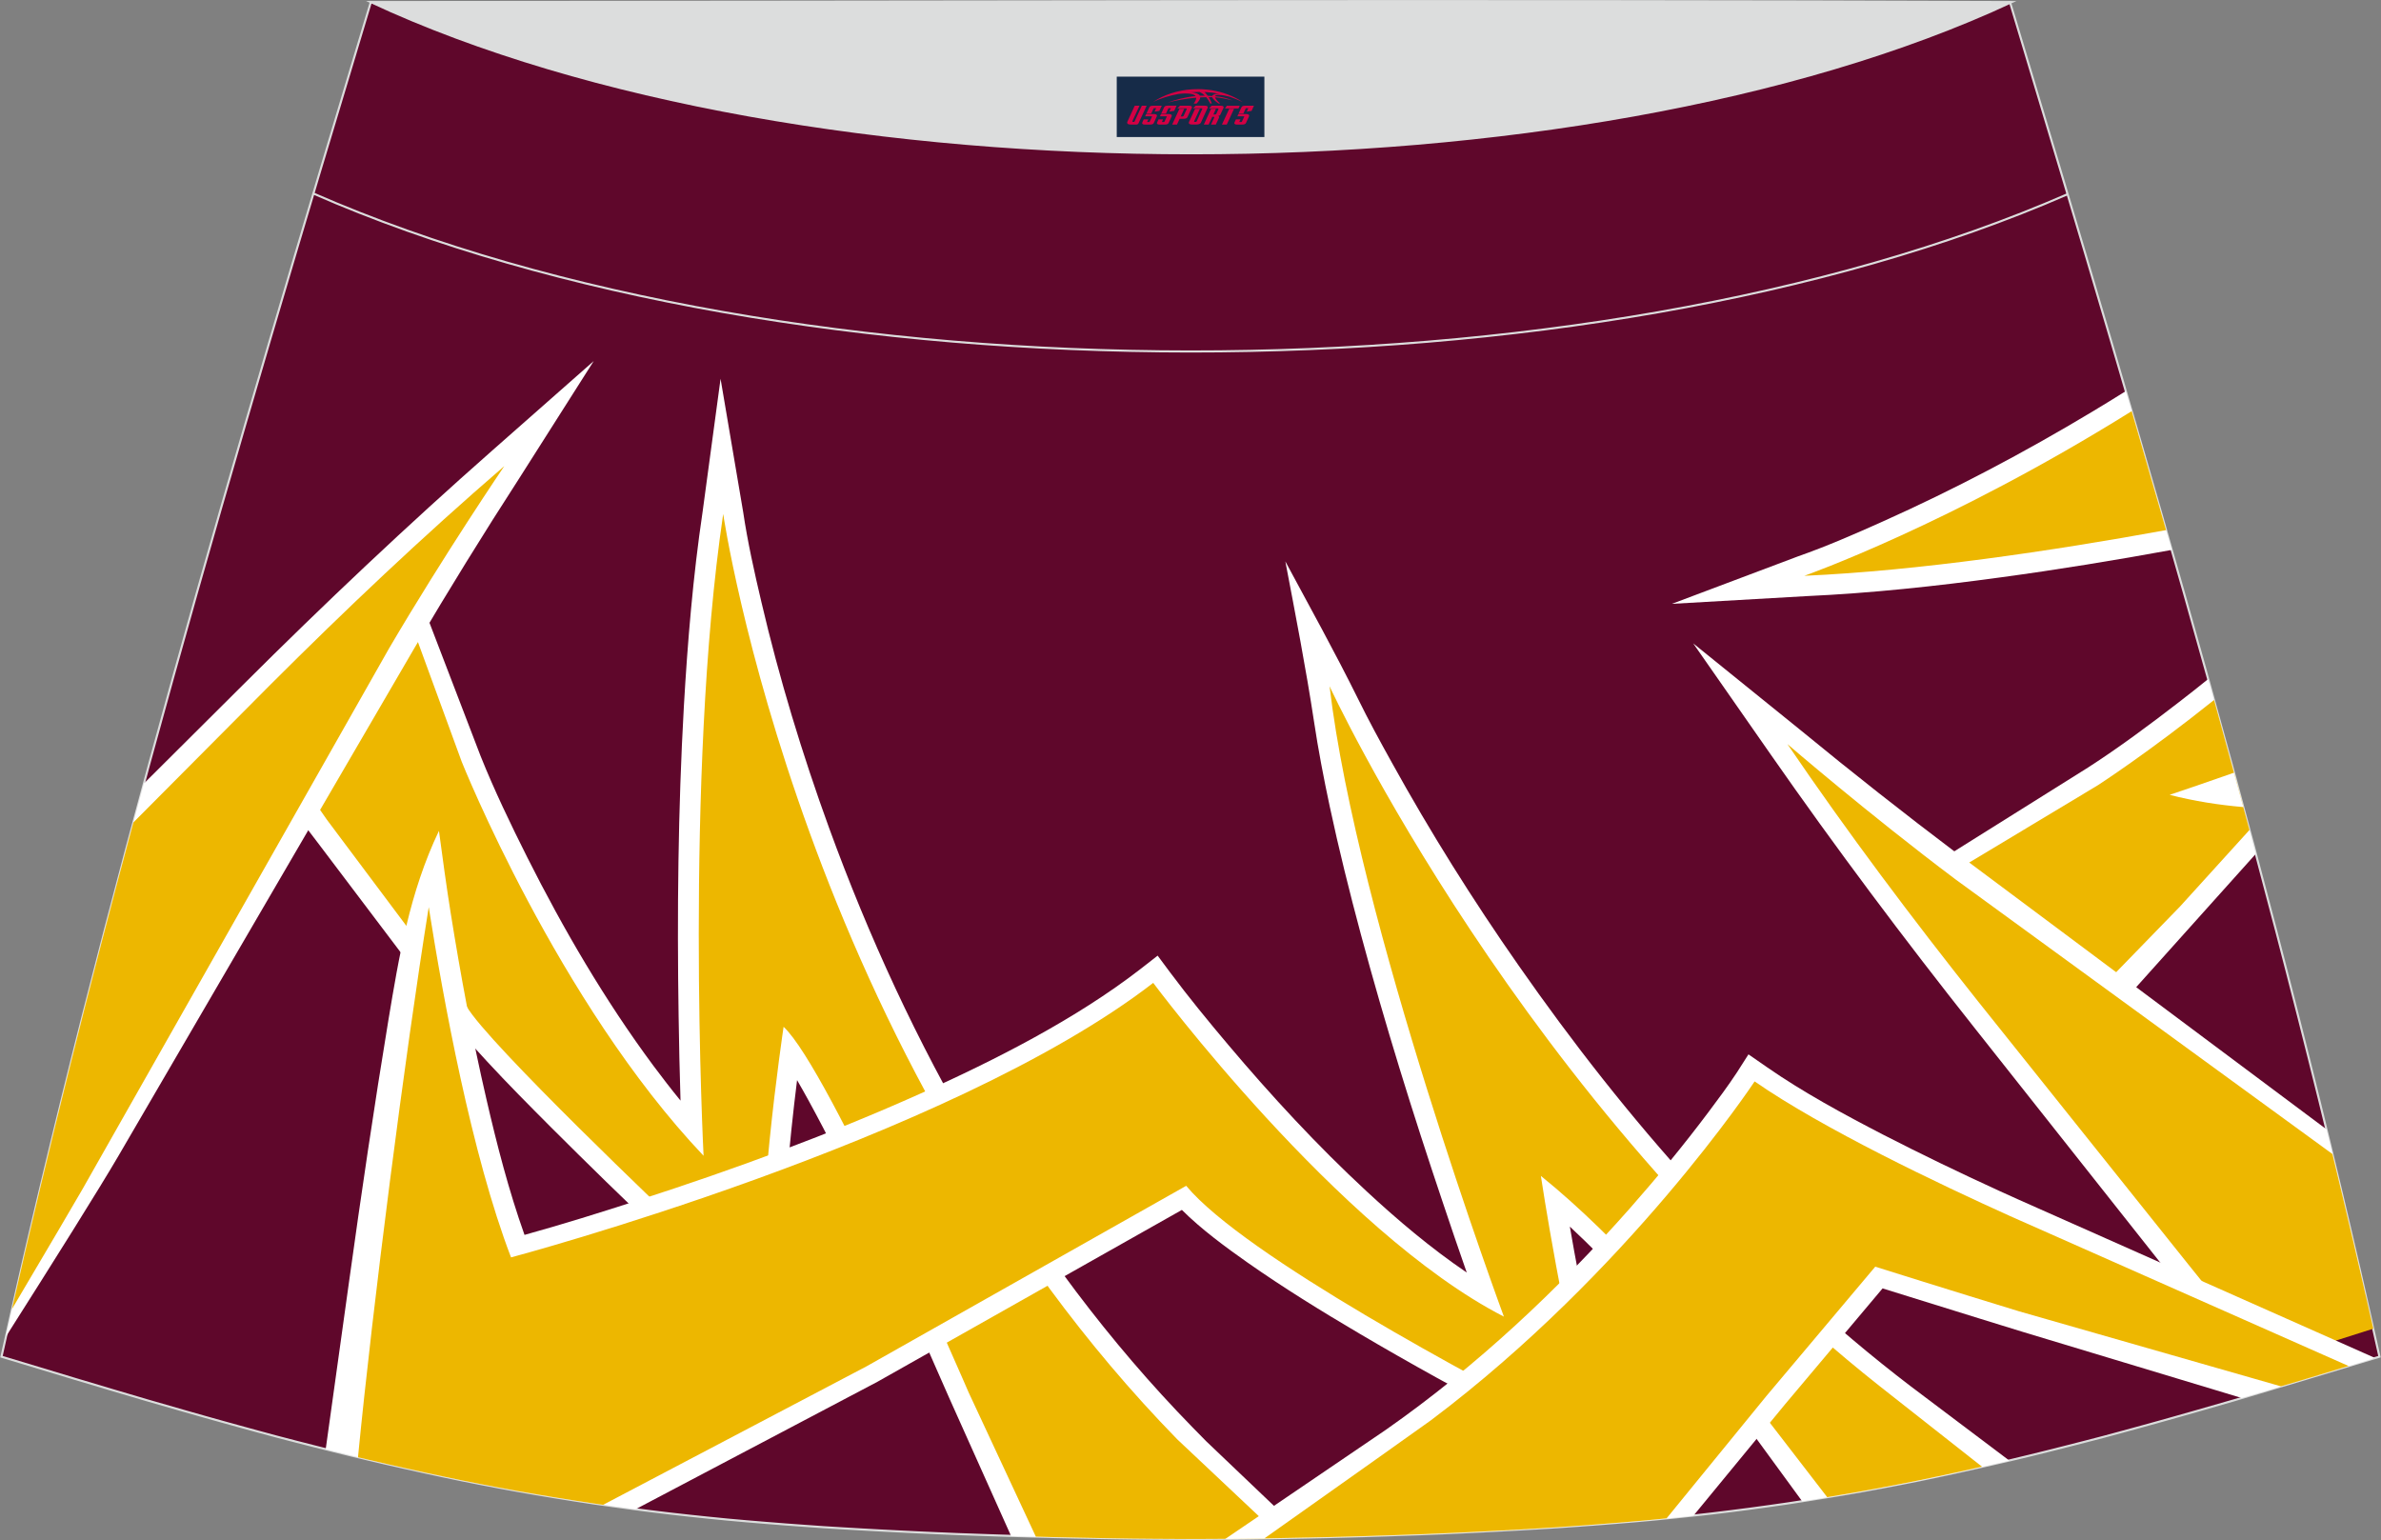 <?xml version="1.0" encoding="utf-8"?>
<!-- Generator: Adobe Illustrator 24.0.0, SVG Export Plug-In . SVG Version: 6.00 Build 0)  -->
<svg xmlns="http://www.w3.org/2000/svg" xmlns:xlink="http://www.w3.org/1999/xlink" version="1.1" id="图层_1" x="0px" y="0px" width="387.08px" height="250.4px" viewBox="0 0 387.08 250.4" enable-background="new 0 0 387.08 250.4" xml:space="preserve">
<rect x="0" y="0" width="387.08" height="250.4" fill="#808080" stroke="none"/>
<g>
	<path fill="#5F072B" stroke="#DCDDDD" stroke-width="0.341" stroke-miterlimit="22.926" d="M193.52,250.19L193.52,250.19   l-3.16-0.01l-3.16-0.02l-3.16-0.03l-3.16-0.05l-3.16-0.06l-3.16-0.06l-3.16-0.07l-3.16-0.08l-3.16-0.09l-3.16-0.1l-3.16-0.11   l-3.11-0.11l-3.11-0.13l-3.11-0.14l-3.11-0.15l-3.11-0.16l-3.11-0.17l-3.11-0.18l-3.11-0.19l-3.11-0.22l-3.14-0.23l-3.14-0.25   l-3.13-0.26l-3.13-0.28l-3.13-0.31l-3.13-0.33l-3.13-0.35l-3.13-0.38l-3.11-0.4l-3.07-0.42l-3.06-0.44l-3.06-0.47l-3.06-0.49   l-3.05-0.51l-3.05-0.53l-3.05-0.56l-3.03-0.58l-3.03-0.6l-3.02-0.63l-3.02-0.65l-3.02-0.67l-3.01-0.68l-3.01-0.7l-3-0.72l-3-0.74   l-3.01-0.76l-3.01-0.77l-3-0.78l-3-0.81l-3-0.82l-3-0.83l-2.99-0.84l-2.99-0.85l-2.99-0.86l-2.99-0.86l-2.98-0.88l-2.98-0.88   l-2.98-0.89l-2.98-0.89l-2.98-0.9l-2.98-0.9l-2.98-0.9l-2.98-0.9C16.76,146.07,38.03,74.24,60.29,0.34   c106.77,29.51,159.7,29.51,266.47,0c22.25,73.91,43.53,145.73,60.07,220.22l-2.98,0.9l-2.98,0.9l-2.98,0.9l-2.98,0.9l-2.98,0.89   l-2.98,0.89l-2.98,0.89l-2.98,0.88l-2.99,0.86l-2.99,0.86l-2.99,0.85l-2.99,0.84l-3,0.83l-3,0.82l-3,0.81l-3,0.78l-3.01,0.77   l-3.01,0.76l-3,0.74l-3,0.72l-3.01,0.7l-3.01,0.68l-3.02,0.67l-3.02,0.65l-3.02,0.63l-3.03,0.6l-3.03,0.58l-3.05,0.56l-3.05,0.53   l-3.06,0.51l-3.06,0.49l-3.06,0.47l-3.07,0.44l-3.07,0.42l-3.11,0.4l-3.11,0.38l-3.13,0.35l-3.13,0.33l-3.13,0.31l-3.13,0.28   l-3.14,0.26l-3.14,0.25l-3.14,0.23l-3.11,0.22l-3.11,0.19l-3.11,0.18l-3.11,0.17l-3.11,0.16l-3.11,0.15l-3.11,0.14l-3.11,0.13   l-3.11,0.11l-3.16,0.11l-3.16,0.1l-3.16,0.09l-3.16,0.08l-3.16,0.07l-3.16,0.06l-3.16,0.06l-3.16,0.05l-3.16,0.03l-3.16,0.02   L193.52,250.19L193.52,250.19L193.52,250.19z"/>
	<g>
		<path fill="#FFFFFF" d="M311.01,142.6l29.38,25.57l18.28-20.38l8.06-8.98c-2.53-9.48-5.11-18.95-7.75-28.41    c-1.59,1.28-3.18,2.55-4.79,3.78c-4.75,3.67-9.74,7.38-14.74,10.6L311.01,142.6L311.01,142.6z M345.6,63.58    c-1.82,1.14-3.64,2.26-5.46,3.35c-11,6.61-22.38,12.62-34.01,17.83c-4.48,2.01-9.17,4.06-13.8,5.68l-20.53,7.73l21.79-1.25    c10.6-0.48,21.21-1.63,31.7-3.06c9.29-1.26,18.54-2.77,27.78-4.46C350.61,80.8,348.12,72.2,345.6,63.58z"/>
		<path fill="#EDB700" d="M315.21,143.19l24.64,19.16l14.57-14.99l11.28-12.43c-1.9-7.05-3.82-14.09-5.76-21.13    c-10.72,8.59-18.91,13.87-18.91,13.87L315.21,143.19L315.21,143.19z M346.55,66.84c-29.6,18.48-53.22,26.77-53.22,26.77    c18.56-0.83,40.18-4.03,58.81-7.43C350.29,79.74,348.43,73.3,346.55,66.84z"/>
		<path fill="#FFFFFF" d="M363.18,125.62c-3.4,1.2-7.43,2.58-10.46,3.6c4.01,1.03,8.01,1.65,11.98,1.99    C364.19,129.33,363.68,127.48,363.18,125.62z"/>
		<path fill="#FFFFFF" d="M355.64,210.88c5.44-2.4,8.47-3.88,8.47-3.88l20.47,3.48c-2.06-8.99-4.18-17.96-6.36-26.88    c-28.46-21.28-59.75-44.62-60.08-44.87c-8.57-6.47-17.05-13.15-25.29-19.92l-17.58-14.21l12.49,17.91    c10.62,15.24,21.77,30.13,33.36,44.75C322.02,168.4,340.8,192.15,355.64,210.88z"/>
		<path fill="#EDB700" d="M376.88,223.57c1.69-2.65,2.86-5.63,2.86-5.63l6.08-1.93c-2.14-9.51-4.35-18.97-6.64-28.4    c-26.61-19.38-60.76-44.27-61.29-44.66c-14.15-10.63-27.31-21.98-27.31-21.98c9.9,14.55,20.3,28.37,30.97,41.8    c0.72,0.91,21.02,26.31,34.25,42.85c0.88,1.1,11.45,14.22,15.73,19.54l0.44-0.14l2.98-0.89L376.88,223.57z"/>
		<path fill="#FFFFFF" d="M66.11,91.57l-20.86,37.02l6.68,8.77l21.49,28.43c0.57,0.84,1.25,1.66,1.88,2.41    c1.23,1.48,2.53,2.91,3.85,4.33c3.36,3.64,6.88,7.18,10.4,10.71c5.89,5.88,11.88,11.75,17.96,17.48l22.21,20.94l-1.93-9.73    c-0.53-2.71-0.53-5.89-0.5-8.62c0.06-3.94,0.31-7.91,0.64-11.84c0.43-5.26,0.99-10.58,1.65-15.87c0.65,1.11,1.27,2.23,1.89,3.35    c3.19,5.83,6.14,11.81,8.99,17.78c3.33,6.97,6.55,13.99,9.68,21.04c1.43,3.22,2.81,6.46,4.25,9.67l9.99,22.29l0.69,0.02l3.16,0.09    l3.16,0.08l3.16,0.07l3.16,0.06l3.16,0.06l3.16,0.05l3.16,0.03l3.16,0.02l3.16,0.01l0,0l0,0l3.16-0.01l3.16-0.02l3.16-0.03    l3.16-0.05l3.16-0.06l3.16-0.06h0.07l-16.44-15.67l-2.21-2.25c-27.21-27.84-46.37-62.51-59.1-97.45    c-4.39-12.06-8.12-24.38-11.02-36.78c-1.13-4.79-2.24-9.77-2.96-14.63l-3.67-21.63l-2.92,21.62c-1.56,10.5-2.44,21.13-3.05,31.71    c-0.94,16.72-1.11,33.52-0.85,50.26c0.07,4.58,0.16,9.17,0.31,13.76c-1.52-1.86-2.98-3.75-4.41-5.67    c-7.89-10.64-14.64-22.22-20.49-33.85c-2.69-5.35-5.39-10.97-7.6-16.49L66.11,91.57z"/>
		<path fill="#EDB700" d="M64.72,95.57l-15.9,31.47l4.33,6.23l22.7,30.32c3.24,5.86,34.05,35.1,34.05,35.1l14.58,13.75    c-2.22-11.13,2.91-45.51,2.91-45.51c7.49,6.99,30.06,59.39,30.06,59.39l10.95,23.5l2.98,0.08l3.16,0.07l3.16,0.06l3.16,0.06    l3.16,0.05l3.16,0.03l3.16,0.02l3.16,0.01l0,0l0,0l3.16-0.01l3.16-0.02l3.16-0.03l3.16-0.05l2.3-0.03L191.39,234    c-60.93-62.41-73.82-150.45-73.82-150.45c-6.34,42.83-3.19,104.35-3.19,104.35c-23.7-24.97-39.31-64.04-39.31-64.04L64.72,95.57z"/>
		<path fill="#FFFFFF" d="M103.29,245.38l39.34-20.73l49.51-27.95c3.14,3.14,7.16,6.09,10.66,8.55c5.83,4.09,11.98,7.89,18.16,11.53    c8.32,4.91,16.84,9.59,25.44,14.13c0.88,0.47,1.75,0.92,2.64,1.39c3.35-0.38,8.25-0.9,13.12-1.33c-1.56-4.9-2.72-10.08-3.76-15    c-1.17-5.48-2.24-11.01-3.19-16.56c3.33,3.1,6.5,6.34,9.55,9.6c6.21,6.65,12.08,13.59,17.7,20.66c0.08,0.1,4.93,6.74,10.52,14.4    l0.74-0.11l3.06-0.49l3.06-0.51l3.05-0.53l3.05-0.56l3.03-0.58l3.03-0.6l3.02-0.63l3.02-0.65l3.02-0.67l3.01-0.68l2.6-0.6    c-8.02-6.05-15.65-11.8-16.06-12.1c-25.72-19.64-46.46-43.65-63.71-68.37c-7.47-10.68-14.39-21.73-20.63-33.02    c-1.89-3.4-3.8-6.9-5.52-10.41c-3.72-7.51-7.81-14.89-11.79-22.29c1.66,8.72,3.33,17.28,4.66,26.03    c0.69,4.61,1.58,9.22,2.55,13.78c1.49,6.98,3.22,13.92,5.07,20.83c3.92,14.59,8.44,29.1,13.28,43.47    c1.28,3.83,2.59,7.67,3.93,11.5c-5.86-3.97-11.39-8.67-16.25-13.18c-8.07-7.47-15.55-15.58-22.54-23.86    c-3.21-3.8-6.42-7.72-9.37-11.67l-2.09-2.81l-2.85,2.22c-10.4,8.04-23.4,14.68-35.68,20.19c-14.78,6.63-30.27,12.31-45.82,17.33    c-6.1,1.98-12.34,3.93-18.58,5.66c-2.56-7.19-4.5-14.72-6.19-22.06c-2.32-10.01-4.19-20.14-5.81-30.26    c-0.63-3.91-1.39-9.43-1.91-13.37c-4.8,10.04-6.51,20.55-8.21,30.72c-2.3,13.9-4.47,28.63-6.4,42.54l-3.8,27.27l1.11,0.28l3,0.74    l3,0.72l3.01,0.7l3.01,0.68l3.02,0.67l3.02,0.65l3.02,0.63l3.03,0.6l3.03,0.58l3.05,0.56l3.05,0.53l3.05,0.51l3.06,0.49l3.06,0.47    l3.06,0.44l3.07,0.42L103.29,245.38z"/>
		<path fill="#EDB700" d="M98.04,244.65l42.85-22.53l51.95-29.34c9.49,11.41,47.5,31.61,61.65,38.91c1.38-0.15,2.82-0.28,4.31-0.43    c-4.46-14.53-8.3-40.09-8.3-40.09c12.6,10.15,25.9,25.74,34.89,37.1c0.08,0.1,5.76,7.49,11.66,15.13l2.75-0.47l3.05-0.53    l3.05-0.56l3.03-0.58l3.03-0.6l3.02-0.63l3.02-0.65l3.02-0.67l1.19-0.27c-8.07-6.35-15.9-12.53-16.53-13.01    c-58.18-45.95-89.53-113.86-89.53-113.86c4.46,38.02,28.34,102.48,28.34,102.48c-26.93-13.82-57.01-54.26-57.01-54.26    c-33.26,25.7-104.4,44.63-104.4,44.63c-6.41-16.71-11.01-41.92-13.38-56.95c-3.88,24.21-9.1,64.74-11.5,89.44l1.82,0.43l3.01,0.7    l3.01,0.68l3.02,0.67l3.02,0.65l3.02,0.63l3.03,0.6l3.03,0.58l3.05,0.56l3.05,0.53l3.05,0.51l3.06,0.49l3.06,0.47L98.04,244.65z"/>
		<path fill="#FFFFFF" d="M275.32,246.39l14.86-18.07l15.87-18.86c5.23,1.64,10.46,3.26,15.7,4.88c2.39,0.74,4.76,1.48,7.16,2.21    c0.18,0.06,22.64,6.83,35.54,10.73l1.55-0.45l2.98-0.88l2.98-0.89l2.98-0.89l2.98-0.9l2.98-0.9l2.98-0.9l1.56-0.48    c0.17-0.09,0.36-0.18,0.56-0.27l-57.92-25.73c-1.06-0.48-2.11-0.95-3.16-1.43c-6.33-2.9-12.6-5.92-18.77-9.09    c-6.4-3.31-13.04-6.91-18.87-10.96l-3.03-2.1l-1.89,2.96c-1.43,2.17-3.03,4.32-4.6,6.41c-4.02,5.36-8.31,10.58-12.78,15.65    c-11.55,13.08-24.87,25.66-39.67,36.01c-0.5,0.35-13.33,9.07-26.13,17.76h0.69l3.16-0.03l3.16-0.05l3.16-0.06l3.16-0.06l3.16-0.07    l3.16-0.08l3.16-0.09l3.16-0.1l3.16-0.11l3.11-0.11l3.11-0.13l3.11-0.14l3.11-0.15l3.11-0.16l3.11-0.17l3.11-0.18l3.11-0.19    l3.11-0.22l3.14-0.23l3.14-0.25l3.14-0.26l3.13-0.28l3.13-0.31l3.13-0.33L275.32,246.39z"/>
		<path fill="#EDB700" d="M270.94,246.84l16.22-19.88l17.7-21.03c0,0,12.97,4.08,23.36,7.25c0.39,0.11,29.57,8.46,42.59,12.2    l1.16-0.34l2.98-0.89l2.98-0.9l2.98-0.9l0.91-0.27l-4.16-1.84c-12.78-5.66-50.32-22.29-50.86-22.53    c-11.59-5.23-30.48-14.21-41.55-21.9c-0.05,0.08-20.47,30.92-52.64,55.1c-0.65,0.49-13.99,9.95-27.05,19.19l0.65-0.01l3.16-0.06    l3.16-0.06l3.16-0.07l3.16-0.08l3.16-0.09l3.16-0.1l3.16-0.11l3.11-0.11l3.11-0.13l3.11-0.14l3.11-0.15l3.11-0.16l3.11-0.17    l3.11-0.18l3.11-0.19l3.11-0.22l3.14-0.23l3.14-0.25l3.14-0.26l3.13-0.28L270.94,246.84z"/>
		<path fill="#FFFFFF" d="M0.94,217.33c7.88-12.41,15.09-23.9,18.29-29.37c19.63-33.64,47.99-82.36,48.25-82.79    c5.46-9.25,11.13-18.44,16.92-27.39l12.12-19.08L80.14,73.14C66.2,85.42,52.68,98.19,39.47,111.37l-16.08,16.01    C15.29,157.16,7.72,187.03,0.94,217.33z"/>
		<path fill="#EDB700" d="M1.95,212.81c5.77-9.77,10.59-17.94,11.48-19.52c14.71-25.97,49.4-87.15,49.82-87.88    c8.96-15.26,18.73-29.63,18.73-29.63C68.65,87.28,56.1,99.18,43.96,111.31c-0.55,0.55-10.97,11.02-22.28,22.4    C14.62,159.91,8,186.2,1.95,212.81z"/>
	</g>
	<path fill="none" stroke="#DCDDDD" stroke-width="0.341" stroke-miterlimit="22.926" d="M336.13,31.57   c-78.2,34.13-207.1,34.1-285.19-0.11"/>
	<path fill="#DCDDDD" stroke="#DCDDDD" stroke-width="0.341" stroke-miterlimit="22.926" d="M327.05,0.34   c-70.39,32.77-196.38,32.77-266.77,0C149.22,0.31,238.11,0,327.05,0.34z"/>
	
</g>
<g id="tag_logo">
	<rect y="12.46" fill="#162B48" width="24" height="9.818" x="181.55"/>
	<g>
		<path fill="#D30044" d="M197.51,15.65l0.005-0.011c0.131-0.311,1.085-0.262,2.351,0.071c0.715,0.24,1.44,0.54,2.193,0.9    c-0.218-0.147-0.447-0.289-0.682-0.42l0.011,0.005l-0.011-0.005c-1.478-0.845-3.218-1.418-5.1-1.62    c-1.282-0.115-1.658-0.082-2.411-0.055c-2.449,0.142-4.68,0.905-6.458,2.095c1.26-0.638,2.722-1.075,4.195-1.336    c1.467-0.18,2.476-0.033,2.771,0.344c-1.691,0.175-3.469,0.633-4.555,1.075c1.156-0.338,2.967-0.665,4.647-0.813    c0.016,0.251-0.115,0.567-0.415,0.96h0.475c0.376-0.382,0.584-0.725,0.595-1.004c0.333-0.022,0.66-0.033,0.971-0.033    C196.34,16.09,196.55,16.44,196.75,16.83h0.262c-0.125-0.344-0.295-0.687-0.518-1.036c0.207,0,0.393,0.005,0.567,0.011    c0.104,0.267,0.496,0.66,1.058,1.025h0.245c-0.442-0.365-0.753-0.753-0.835-1.004c1.047,0.065,1.696,0.224,2.885,0.513    C199.33,15.91,198.59,15.74,197.51,15.65z M195.07,15.56c-0.164-0.295-0.655-0.485-1.402-0.551    c0.464-0.033,0.922-0.055,1.364-0.055c0.311,0.147,0.589,0.344,0.84,0.589C195.61,15.54,195.34,15.55,195.07,15.56z M197.05,15.61c-0.224-0.016-0.458-0.027-0.715-0.044c-0.147-0.202-0.311-0.398-0.502-0.6c0.082,0,0.164,0.005,0.24,0.011    c0.72,0.033,1.429,0.125,2.138,0.273C197.54,15.21,197.16,15.37,197.05,15.61z"/>
		<path fill="#D30044" d="M184.47,17.19L183.3,19.74C183.12,20.11,183.39,20.25,183.87,20.25l0.873,0.005    c0.115,0,0.251-0.049,0.327-0.175l1.342-2.891H185.63L184.41,19.82H184.24c-0.147,0-0.185-0.033-0.147-0.125l1.156-2.504H184.47L184.47,17.19z M186.33,18.54h1.271c0.36,0,0.584,0.125,0.442,0.425L187.57,20C187.47,20.22,187.2,20.25,186.97,20.25H186.05c-0.267,0-0.442-0.136-0.349-0.333l0.235-0.513h0.742L186.5,19.78C186.48,19.83,186.52,19.84,186.58,19.84h0.18    c0.082,0,0.125-0.016,0.147-0.071l0.376-0.813c0.011-0.022,0.011-0.044-0.055-0.044H186.16L186.33,18.54L186.33,18.54z M187.15,18.47h-0.78l0.475-1.025c0.098-0.218,0.338-0.256,0.578-0.256H188.87L188.48,18.03L187.7,18.15l0.262-0.562H187.67c-0.082,0-0.12,0.016-0.147,0.071L187.15,18.47L187.15,18.47z M188.74,18.54L188.57,18.91h1.069c0.06,0,0.06,0.016,0.049,0.044    L189.31,19.77C189.29,19.82,189.25,19.84,189.17,19.84H188.99c-0.055,0-0.104-0.011-0.082-0.06l0.175-0.376H188.34L188.11,19.92C188.01,20.11,188.19,20.25,188.46,20.25h0.916c0.24,0,0.502-0.033,0.605-0.251l0.475-1.031c0.142-0.3-0.082-0.425-0.442-0.425H188.74L188.74,18.54z M189.55,18.47l0.371-0.818c0.022-0.055,0.06-0.071,0.147-0.071h0.295L190.1,18.14l0.791-0.115l0.387-0.845H189.83c-0.24,0-0.48,0.038-0.578,0.256L188.78,18.47L189.55,18.47L189.55,18.47z M191.95,18.93h0.278c0.087,0,0.153-0.022,0.202-0.115    l0.496-1.075c0.033-0.076-0.011-0.12-0.125-0.12H191.4l0.431-0.431h1.522c0.355,0,0.485,0.153,0.393,0.355l-0.676,1.445    c-0.06,0.125-0.175,0.333-0.644,0.327l-0.649-0.005L191.34,20.25H190.56l1.178-2.558h0.785L191.95,18.93L191.95,18.93z     M194.54,19.74c-0.022,0.049-0.06,0.076-0.142,0.076h-0.191c-0.082,0-0.109-0.027-0.082-0.076l0.944-2.051h-0.785l-0.987,2.138    c-0.125,0.273,0.115,0.415,0.453,0.415h0.72c0.327,0,0.649-0.071,0.769-0.322l1.085-2.384c0.093-0.202-0.06-0.355-0.415-0.355    h-1.533l-0.431,0.431h1.38c0.115,0,0.164,0.033,0.131,0.104L194.54,19.74L194.54,19.74z M197.26,18.61h0.278    c0.087,0,0.158-0.022,0.202-0.115l0.344-0.753c0.033-0.076-0.011-0.12-0.125-0.12h-1.402l0.425-0.431h1.527    c0.355,0,0.485,0.153,0.393,0.355l-0.529,1.124c-0.044,0.093-0.147,0.18-0.393,0.18c0.224,0.011,0.256,0.158,0.175,0.327    l-0.496,1.075h-0.785l0.54-1.167c0.022-0.055-0.005-0.087-0.104-0.087h-0.235L196.49,20.25h-0.785l1.178-2.558h0.785L197.26,18.61L197.26,18.61z M199.83,17.7L198.65,20.25h0.785l1.184-2.558H199.83L199.83,17.7z M201.34,17.63l0.202-0.431h-2.1l-0.295,0.431    H201.34L201.34,17.63z M201.32,18.54h1.271c0.36,0,0.584,0.125,0.442,0.425l-0.475,1.031c-0.104,0.218-0.371,0.251-0.605,0.251    h-0.916c-0.267,0-0.442-0.136-0.349-0.333l0.235-0.513h0.742L201.49,19.78c-0.022,0.049,0.022,0.06,0.082,0.06h0.18    c0.082,0,0.125-0.016,0.147-0.071l0.376-0.813c0.011-0.022,0.011-0.044-0.049-0.044h-1.069L201.32,18.54L201.32,18.54z     M202.13,18.47H201.35l0.475-1.025c0.098-0.218,0.338-0.256,0.578-0.256h1.451l-0.387,0.845l-0.791,0.115l0.262-0.562h-0.295    c-0.082,0-0.12,0.016-0.147,0.071L202.13,18.47z"/>
	</g>
</g>
</svg>